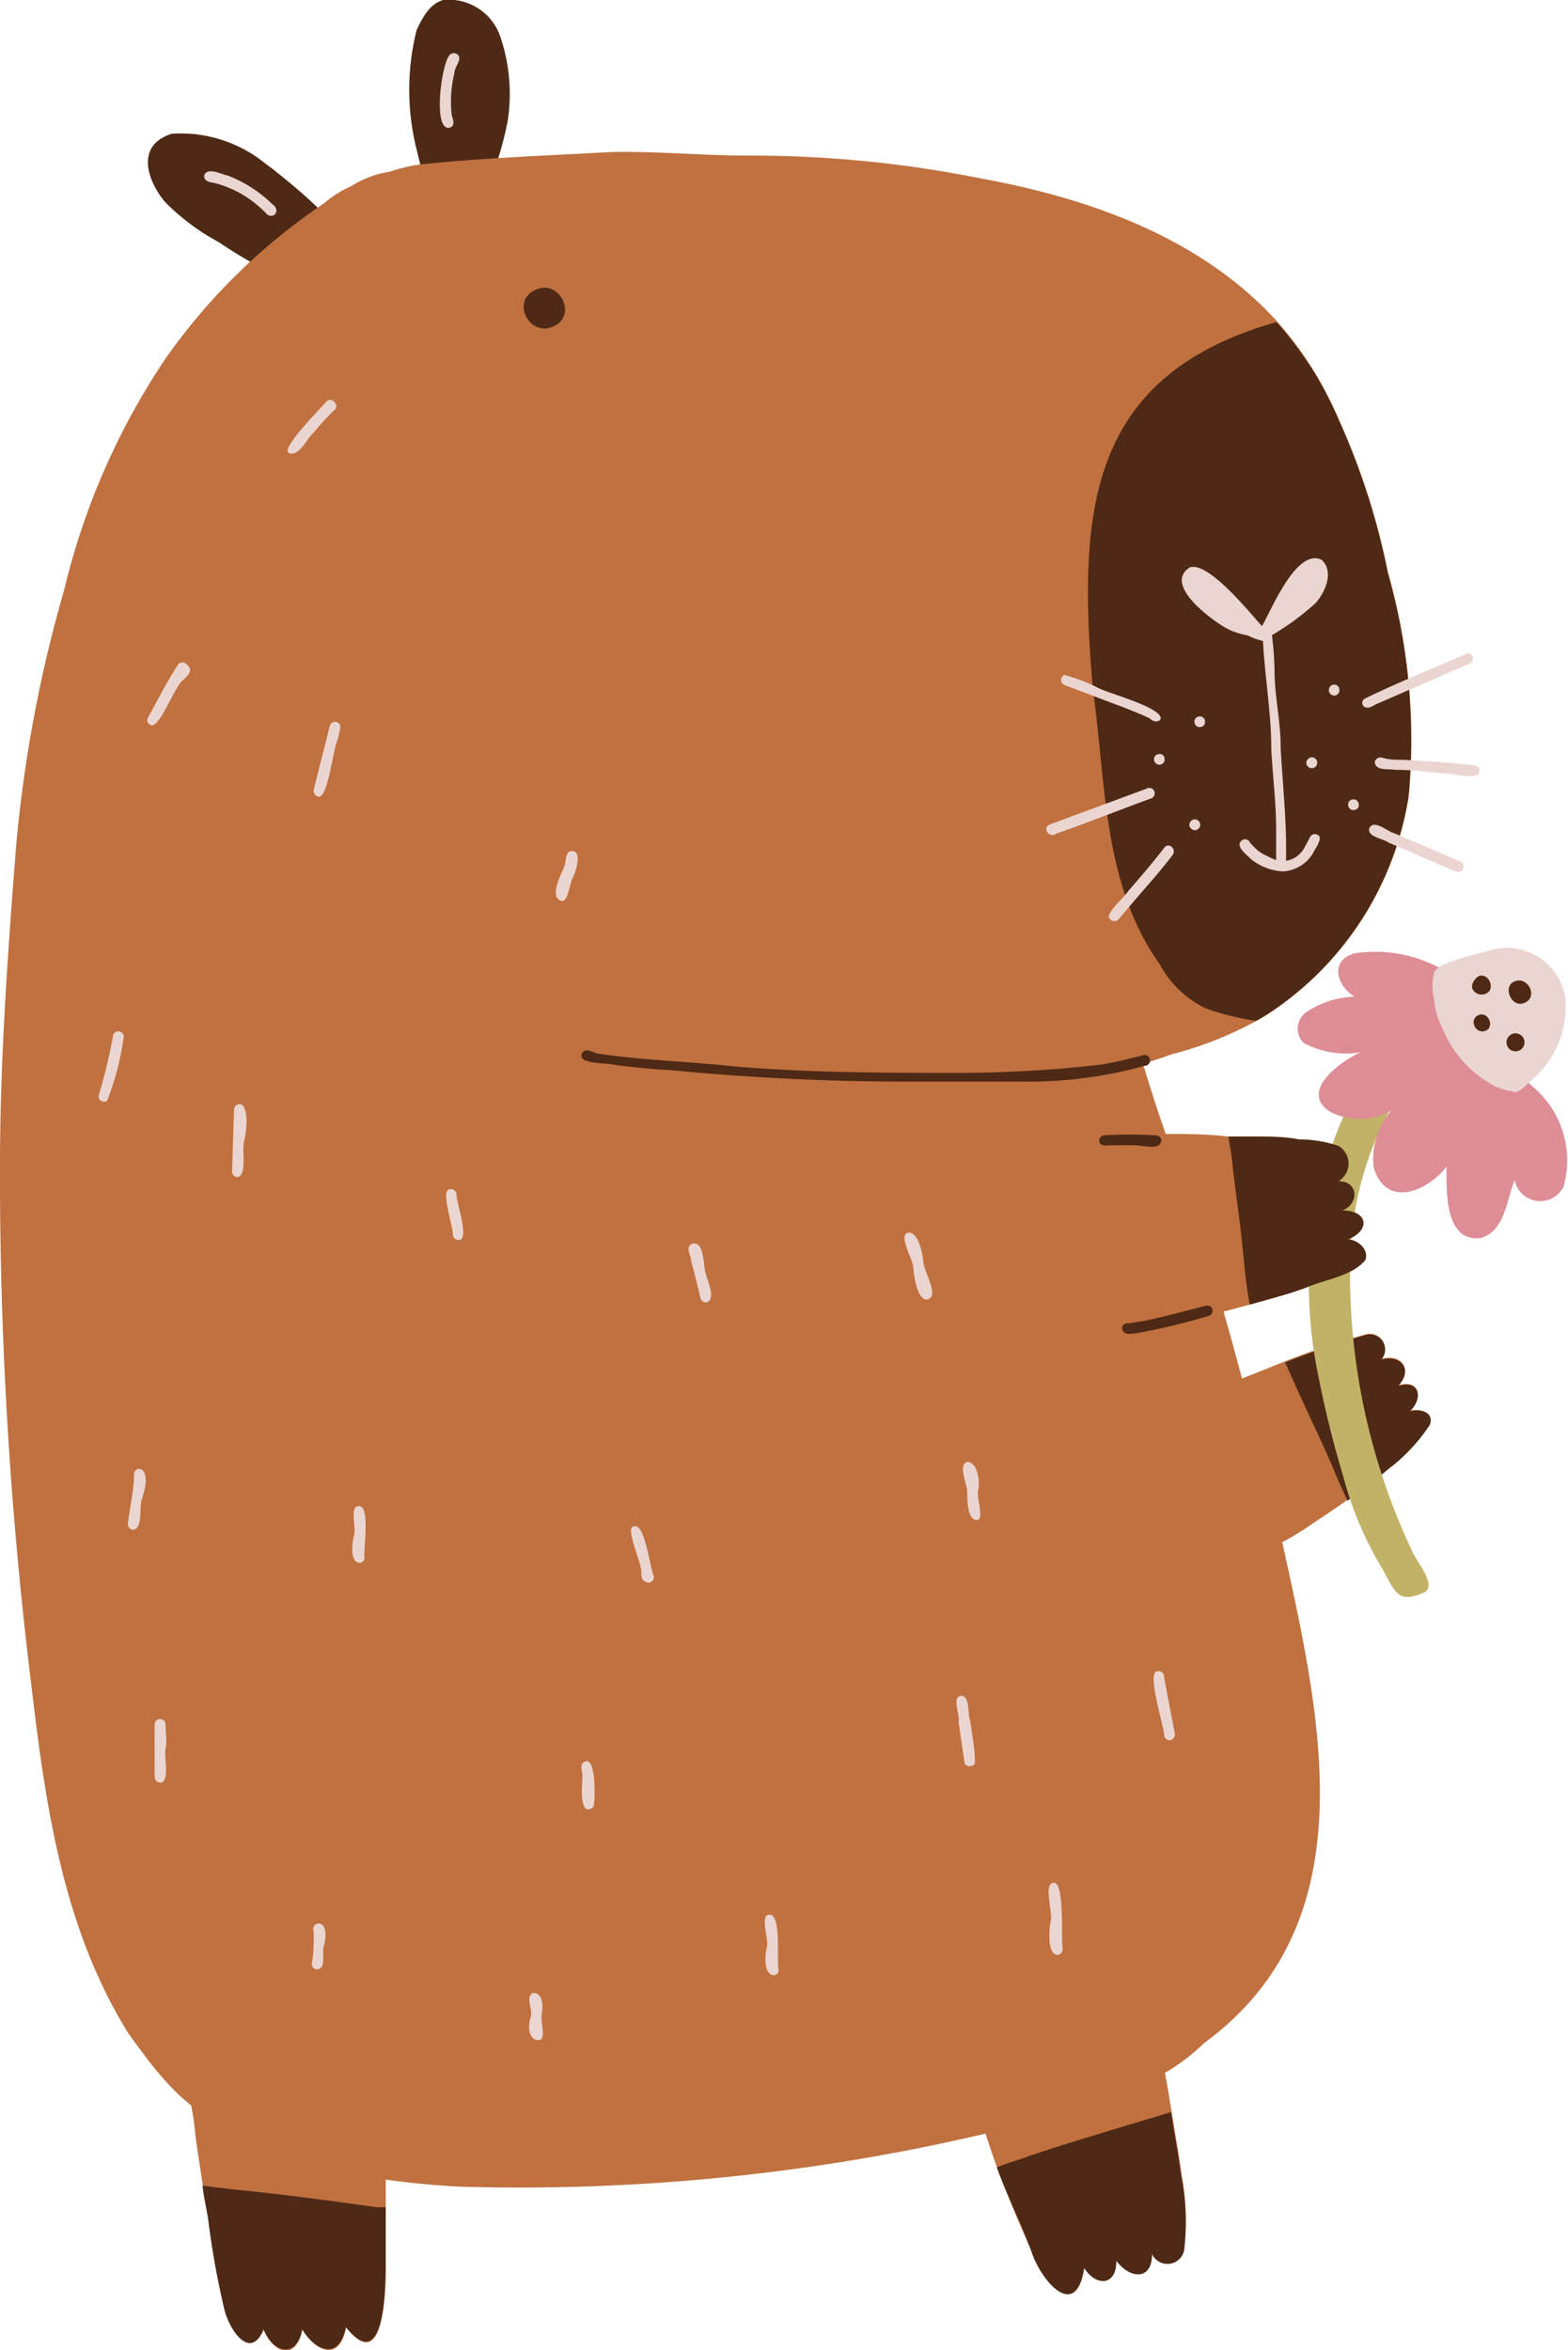 <?xml version="1.0" encoding="UTF-8"?> <svg xmlns="http://www.w3.org/2000/svg" viewBox="0 0 48.78 73.11"><defs><style>.cls-1{fill:#4e2915;}.cls-2{fill:#ebd5d0;}.cls-3{fill:#c0713f;}.cls-4{fill:#c1b267;}.cls-5{fill:#de8d96;}</style></defs><g id="Слой_2" data-name="Слой 2"><g id="Слой_1-2" data-name="Слой 1"><path class="cls-1" d="M5.35,4.16c-1.12.34-.8,1.42-.22,2.12A7,7,0,0,0,6.8,7.53a14.42,14.42,0,0,0,1.72,1,.57.57,0,0,0,.75-.16c.18-.19,1.25-.73,1-1,1,.06-1.8-2.14-2-2.27A4.18,4.18,0,0,0,5.35,4.16Z"></path><path class="cls-1" d="M13.79,0c-.43.12-.66.57-.83.94a7.63,7.63,0,0,0,0,3.71c.42,1.72.36,1.45,2,1.24.36,0,.81-1.88.85-2.24a5.51,5.51,0,0,0-.25-2.52A1.69,1.69,0,0,0,13.79,0Z"></path><path class="cls-2" d="M6.35,5.47c0,.2.23.2.35.23a3.39,3.39,0,0,1,1.07.5,3.64,3.64,0,0,1,.55.48c.24.14.39-.17.17-.31a4.07,4.07,0,0,0-1.41-.91C6.88,5.42,6.43,5.18,6.35,5.47Z"></path><path class="cls-2" d="M14,1.7c-.26.21-.56,2.42,0,2.27.19-.08.07-.28.05-.42a3.72,3.72,0,0,1,.09-1.29c0-.19.24-.39.11-.55A.18.18,0,0,0,14,1.7Z"></path><path class="cls-3" d="M1,52.63C1.43,56.29,2,60.07,4,63.27q.2.28.42.57a9.91,9.91,0,0,0,1.16,1.35l.37.32a8.84,8.84,0,0,1,.13.94c.07.52.15,1,.23,1.54,0,.32.11.65.17,1A26,26,0,0,0,7,71.89c.15.57.79,1.55,1.21.58.28.75,1,1,1.2,0,.45.73,1.16,1,1.36-.07C12,74,12,71.09,12,70.33c0-.54,0-1.09,0-1.64,0-.29,0-.58,0-.88.77.11,1.54.18,2.3.22a63.43,63.43,0,0,0,16.36-1.65c.11.34.22.68.34,1,.33.91.71,1.8,1.1,2.68s1.37,2.1,1.62.45c.39.56,1,.59,1-.22.42.56,1.06.62,1.11-.21a.53.53,0,0,0,1-.13,7.35,7.35,0,0,0-.07-2.29c-.06-.47-.14-.93-.22-1.4l-.09-.56c-.07-.41-.13-.81-.21-1.21a6.11,6.11,0,0,0,1.19-.9l.06-.05c5.11-3.77,3.58-10.18,2.4-15.56a8.69,8.69,0,0,0,.77-.46c.41-.28.84-.56,1.25-.85s.88-.64,1.29-1a5.47,5.47,0,0,0,1.27-1.36c.15-.39-.33-.5-.62-.42.42-.4.32-1-.36-.79.45-.52.1-1-.53-.82a.47.47,0,0,0-.5-.76,24.46,24.46,0,0,0-2.5.84l-1.32.53c-.19-.69-.37-1.38-.57-2.06-.49-1.71-1-3.41-1.64-5.09-.06-.16-.12-.32-.17-.48-.23-.64-.43-1.28-.63-1.92,0-.06-.06-.15-.1-.26.36-.05.92-.3,1.08-.32a11.67,11.67,0,0,0,2.48-1,6.49,6.49,0,0,0,.62-.39,9.91,9.91,0,0,0,4.12-6.62,19,19,0,0,0-.65-6.94,22,22,0,0,0-1.52-4.74,12.57,12.57,0,0,0-.61-1.23A11.2,11.2,0,0,0,39.73,10C37.39,7.43,34,6.19,30.51,5.55a36.4,36.4,0,0,0-7.29-.71c-1.4,0-2.79-.14-4.19-.11-2,.11-4,.18-6,.39a5.59,5.59,0,0,0-.9.22,3.18,3.18,0,0,0-1.22.46,3.36,3.36,0,0,0-.8.5L10,6.38a18.88,18.88,0,0,0-4.84,4.76A22.07,22.07,0,0,0,2,18.34a42.15,42.15,0,0,0-1.5,8C.24,29.65,0,33,0,36.26A129.7,129.7,0,0,0,1,52.63Z"></path><path class="cls-1" d="M42.47,41.54a.47.47,0,0,1,.5.76c.63-.16,1,.3.53.82.68-.2.78.39.36.79.29-.08.77,0,.62.42a5.47,5.47,0,0,1-1.27,1.36c-.41.35-.85.68-1.29,1-.12-.26-.24-.52-.35-.78-.31-.76-.66-1.47-1-2.22-.2-.42-.39-.86-.59-1.3A24.46,24.46,0,0,1,42.47,41.54Z"></path><path class="cls-4" d="M42.71,33.23a2.4,2.4,0,0,0-.58.82,11.54,11.54,0,0,0-.91,2.28A13.62,13.62,0,0,0,41,42.74a32.47,32.47,0,0,0,.79,3.2A10.88,10.88,0,0,0,43,48.8c.39.68.46,1.15,1.35.72.33-.28-.34-1-.43-1.29A20.13,20.13,0,0,1,42,39.57a10.33,10.33,0,0,1,1.34-5.22,5.64,5.64,0,0,1,.43-.68.16.16,0,0,0,.1-.15c0-.2-.14-.26-.31-.27A2.08,2.08,0,0,0,42.71,33.23Z"></path><path class="cls-5" d="M42.14,29.66c-.78.22-.57,1,0,1.35a2.8,2.8,0,0,0-1.44.44.63.63,0,0,0-.14,1,2.78,2.78,0,0,0,1.76.29c-.64.29-1.93,1.24-.92,1.86a2,2,0,0,0,1.88-.05,2.35,2.35,0,0,0-.55,1.75c.37,1.3,1.65.79,2.27,0,0,.77-.06,2.34,1.06,2.22.76-.22.81-1.19,1.06-1.81a.81.81,0,0,0,1.52.21,3,3,0,0,0-1-3.15,4,4,0,0,0-1.22-.86,1.39,1.39,0,0,1-.9-.94,2.21,2.21,0,0,1-.2-.87c0-.22.08-.51-.06-.69A4.24,4.24,0,0,0,42.14,29.66Z"></path><path class="cls-1" d="M18.09,32.82c-.07.3.86.24,1.08.32.55.06,1.11.13,1.66.15a76,76,0,0,0,7.69.36c1.08,0,2.16,0,3.23,0a13.59,13.59,0,0,0,3.86-.49.17.17,0,1,0,0-.34c-.46.11-.94.24-1.42.31a40.88,40.88,0,0,1-4.14.25c-2.4,0-4.8,0-7.19-.2-1.44-.16-2.88-.19-4.31-.41C18.42,32.71,18.14,32.58,18.09,32.82Z"></path><path class="cls-1" d="M34,21.45c-.48-5.58-.15-9.76,5.71-11.43a11.2,11.2,0,0,1,1.33,1.82,12.57,12.57,0,0,1,.61,1.23,22,22,0,0,1,1.52,4.74,19,19,0,0,1,.65,6.94,9.91,9.91,0,0,1-4.12,6.62,6.49,6.49,0,0,1-.62.39,7.84,7.84,0,0,1-1.57-.39A3.17,3.17,0,0,1,36.08,30C34.3,27.51,34.41,24.34,34,21.45Z"></path><path class="cls-2" d="M38.09,19.51c-.47-.28-1.9-1.34-1.07-1.86.58-.18,1.85,1.4,2.24,1.83.3-.52,1.08-2.45,1.86-2.06.39.37.11,1-.19,1.34a8,8,0,0,1-1.36,1,10.29,10.29,0,0,1,.08,1.1c0,.81.2,1.61.19,2.42.06,1,.15,1.93.17,2.9v.6a.78.78,0,0,0,.58-.43c.06-.1.11-.2.16-.3a.17.17,0,0,1,.31,0c0,.18-.14.34-.21.49a1.17,1.17,0,0,1-.93.57,1.72,1.72,0,0,1-1-.38c-.14-.14-.56-.45-.24-.61a.17.17,0,0,1,.21.1,3,3,0,0,0,.25.25,1.46,1.46,0,0,0,.3.17,2.06,2.06,0,0,0,.26.12c0-.13,0-.29,0-.39s0-.4,0-.6c0-.82-.11-1.64-.15-2.46,0-1.12-.2-2.24-.26-3.37a1.84,1.84,0,0,1-.47-.17C38.55,19.72,38.31,19.64,38.09,19.51Z"></path><path class="cls-2" d="M37.16,22.47a.16.16,0,0,0,.18.15.16.16,0,0,0,.15-.17.16.16,0,0,0-.17-.16A.16.16,0,0,0,37.16,22.47Z"></path><path class="cls-2" d="M35.9,23.63a.17.17,0,0,0,.18.16.16.16,0,0,0,.15-.18.15.15,0,0,0-.17-.15A.16.16,0,0,0,35.9,23.63Z"></path><path class="cls-2" d="M37,25.67a.18.18,0,0,0,.18.16.18.18,0,0,0,.16-.18.18.18,0,0,0-.18-.16A.18.18,0,0,0,37,25.67Z"></path><path class="cls-2" d="M41.34,21.48a.17.17,0,0,0,.18.16.17.17,0,0,0,.15-.18.16.16,0,0,0-.17-.16A.17.17,0,0,0,41.34,21.48Z"></path><path class="cls-2" d="M40.64,23.74a.17.17,0,1,0,.16-.18A.18.18,0,0,0,40.64,23.74Z"></path><path class="cls-2" d="M41.94,25.05a.16.16,0,0,0,.18.15.15.15,0,0,0,.15-.17.16.16,0,0,0-.18-.16A.16.16,0,0,0,41.94,25.05Z"></path><path class="cls-2" d="M33.11,21a.17.17,0,0,0,0,.31l1.08.41c.53.2,1.07.39,1.58.63.1.12.31.13.34,0,0-.35-1.6-.77-1.93-.94A5.3,5.3,0,0,0,33.11,21Z"></path><path class="cls-2" d="M35.66,24.54l-3,1.11c-.26.12,0,.44.19.29,1-.35,2-.75,2.93-1.09A.17.17,0,1,0,35.66,24.54Z"></path><path class="cls-2" d="M36.23,26.36c-.35.46-.74.91-1.12,1.35h0c-.19.27-.5.49-.62.79a.18.18,0,0,0,.29.12l.7-.82c.34-.39.68-.78,1-1.2C36.61,26.42,36.37,26.2,36.23,26.36Z"></path><path class="cls-2" d="M45.66,20.32c-1.07.48-2.18.91-3.23,1.43a.16.16,0,0,0,0,.23c.12.09.26,0,.38-.07l2.94-1.28A.17.17,0,0,0,45.66,20.32Z"></path><path class="cls-2" d="M42.77,23.69c0,.31.43.22.63.26.54,0,1.08.07,1.62.12.23,0,1,.22,1-.07a.17.17,0,0,0-.14-.19c-.73-.08-1.47-.13-2.2-.17-.23,0-.46,0-.69-.07A.19.19,0,0,0,42.77,23.69Z"></path><path class="cls-2" d="M42.6,25.76c-.08.28.42.32.59.45l2.11.91a.17.17,0,0,0,.12-.32l-2.05-.88C43.15,25.87,42.76,25.48,42.6,25.76Z"></path><path class="cls-1" d="M16.7,9c-.83.31-.26,1.5.51,1.16S17.41,8.7,16.7,9Z"></path><path class="cls-1" d="M32,67.08c1.47-.49,2.95-.92,4.43-1.37l.09.56c.08.47.16.93.22,1.4A7.35,7.35,0,0,1,36.84,70a.53.53,0,0,1-1,.13c0,.83-.69.77-1.11.21,0,.81-.66.78-1,.22-.25,1.65-1.31.44-1.62-.45s-.77-1.77-1.1-2.68C31.39,67.27,31.83,67.16,32,67.08Z"></path><path class="cls-1" d="M7.29,68.12c1.47.14,3,.35,4.43.55l.28,0c0,.55,0,1.1,0,1.64,0,.76,0,3.64-1.24,2.09-.2,1-.91.8-1.36.07-.17.93-.92.73-1.2,0-.42,1-1.06,0-1.21-.58A26,26,0,0,1,6.47,69c-.06-.32-.12-.65-.17-1Z"></path><path class="cls-3" d="M34.11,35.6a.17.17,0,0,1,0-.07.34.34,0,0,1,.05-.14,14.63,14.63,0,0,1,2.1-.11c.65,0,1.3,0,1.95.08l.82,0c.46,0,.91,0,1.37.09a3.87,3.87,0,0,1,1.23.2.64.64,0,0,1,0,1.1c.63,0,.65.7.12.91.8,0,.89.62.17.9.3,0,.68.32.54.65-.41.48-1.17.58-1.74.81s-1.23.39-1.85.57l-.78.21c-.78.2-1.56.38-2.35.53-.17,0-.51.18-.68.11a.18.18,0,0,1-.17-.11A13.47,13.47,0,0,1,34.43,39,27.87,27.87,0,0,1,34.11,35.6Z"></path><path class="cls-1" d="M37.52,40.62c-.63.16-1.27.34-1.9.47l-.51.08a.17.17,0,0,0-.2.13c0,.28.32.19.49.17a20.72,20.72,0,0,0,2.2-.53A.16.16,0,0,0,37.52,40.62Z"></path><path class="cls-1" d="M34.2,35.49c0,.2.26.14.39.14h.73c.22,0,.8.18.81-.16a.18.18,0,0,0-.19-.15,14.06,14.06,0,0,0-1.59,0A.16.16,0,0,0,34.2,35.49Z"></path><path class="cls-1" d="M38.22,35.36l.82,0c.46,0,.91,0,1.37.09a3.87,3.87,0,0,1,1.23.2.64.64,0,0,1,0,1.1c.63,0,.65.7.12.91.8,0,.89.62.17.9.3,0,.68.32.54.65-.41.48-1.17.58-1.74.81s-1.23.39-1.85.57c-.16-.84-.2-1.7-.31-2.55s-.19-1.41-.26-2.12C38.27,35.73,38.24,35.53,38.22,35.36Z"></path><path class="cls-2" d="M44.61,31.07a1.71,1.71,0,0,1,0-.78c0-.32,1.39-.63,1.64-.69A1.84,1.84,0,0,1,48.69,31a3,3,0,0,1-1,2.57c-.15.1-.45.51-.65.38a1.69,1.69,0,0,1-.76-.29A3.46,3.46,0,0,1,44.88,32,2.42,2.42,0,0,1,44.61,31.07Zm0-.68,0,0a.14.14,0,0,1,0-.06Z"></path><path class="cls-1" d="M46,31.58c-.32.13-.1.61.21.49S46.29,31.45,46,31.58Z"></path><path class="cls-1" d="M47.16,30.52c-.45.11-.16.87.27.68S47.54,30.4,47.16,30.52Z"></path><path class="cls-1" d="M46,30.37c-.12.08-.25.25-.19.4a.32.32,0,0,0,.51.08c.17-.22-.06-.58-.32-.48Z"></path><path class="cls-1" d="M47,32.19a.28.28,0,1,0,.36.42A.28.28,0,0,0,47,32.19Z"></path><path class="cls-2" d="M10.17,12.48C10,12.68,8.67,14,9,14.1s.56-.49.76-.64a7.51,7.51,0,0,1,.66-.72C10.55,12.6,10.33,12.34,10.17,12.48Z"></path><path class="cls-2" d="M5.52,20.71c-.34.52-.62,1.08-.92,1.62a.16.16,0,0,0,.07.22c.26.19.75-1.16,1-1.37s.33-.36.13-.52A.17.17,0,0,0,5.52,20.71Z"></path><path class="cls-2" d="M10.26,22.58c-.16.66-.34,1.32-.5,2a.18.18,0,0,0,.13.2c.3.12.47-1.44.59-1.7a2.68,2.68,0,0,0,.11-.49A.17.17,0,0,0,10.26,22.58Z"></path><path class="cls-2" d="M3.51,32.26a16.62,16.62,0,0,1-.44,1.82.17.17,0,0,0,.26.17,8.49,8.49,0,0,0,.52-2A.17.17,0,0,0,3.51,32.26Z"></path><path class="cls-2" d="M7.28,34.51l-.06,1.93a.17.17,0,0,0,.15.18c.33,0,.15-.86.22-1.1s.18-1.13-.13-1.17A.18.18,0,0,0,7.28,34.51Z"></path><path class="cls-2" d="M4.17,45.85c0,.52-.13,1-.19,1.56a.17.17,0,0,0,.15.18c.32,0,.2-.71.28-.94s.26-.87-.06-.95A.16.16,0,0,0,4.17,45.85Z"></path><path class="cls-2" d="M11.14,46.86c-.26,0-.06.69-.12.89s-.15.82.14.87a.16.16,0,0,0,.18-.15C11.3,48.19,11.54,46.79,11.14,46.86Z"></path><path class="cls-2" d="M14,37c-.32,0,.11,1.17.09,1.44a.19.19,0,0,0,.2.14c.32-.06-.1-1.17-.09-1.45A.17.17,0,0,0,14,37Z"></path><path class="cls-2" d="M17.68,26.51c-.1.14-.07.33-.14.49s-.42.82-.14,1,.3-.49.42-.7S18.15,26.32,17.68,26.51Z"></path><path class="cls-2" d="M21.5,38.71c-.18.13,0,.34,0,.51.1.39.2.77.29,1.16a.18.18,0,0,0,.19.14c.32-.11,0-.71-.05-1S21.88,38.56,21.5,38.71Z"></path><path class="cls-2" d="M19.7,47.5c-.25,0,.24,1.11.25,1.36s0,.27.13.35a.17.17,0,0,0,.26-.17C20.22,48.79,20.05,47.29,19.7,47.5Z"></path><path class="cls-2" d="M28.24,38.35c-.3.09.16.83.17,1.07s.14,1.12.47,1-.13-.86-.15-1.12S28.58,38.3,28.24,38.35Z"></path><path class="cls-2" d="M29.88,52.76c-.28.08,0,.59-.06.81L30,54.8c0,.22.37.18.33,0,0-.41-.09-.83-.14-1.23h0C30.09,53.32,30.19,52.73,29.88,52.76Z"></path><path class="cls-2" d="M36,52c-.34,0,.22,1.74.22,2a.17.17,0,0,0,.19.14.19.19,0,0,0,.14-.2c-.12-.62-.24-1.23-.35-1.85A.17.17,0,0,0,36,52Z"></path><path class="cls-2" d="M23.92,59.57c-.28,0,0,.8-.06,1s-.12.85.2.88a.15.15,0,0,0,.16-.17C24.16,61,24.32,59.5,23.92,59.57Z"></path><path class="cls-2" d="M18.22,54.8c-.21.05-.11.28-.1.43s-.15,1.35.33,1C18.53,56.1,18.55,54.68,18.22,54.8Z"></path><path class="cls-2" d="M9.76,60.09c0,.34,0,.68-.06,1a.17.17,0,0,0,.15.18c.31,0,.16-.49.22-.71s.09-.45,0-.62A.17.17,0,0,0,9.76,60.09Z"></path><path class="cls-2" d="M4.81,53.68c0,.54,0,1.08,0,1.62a.18.18,0,0,0,.18.16c.3,0,.11-.84.16-1.05s0-.52,0-.78A.17.17,0,0,0,4.81,53.68Z"></path><path class="cls-2" d="M16.59,62c-.27.1,0,.53-.08.75s-.1.68.21.72.09-.54.13-.77S16.92,62,16.59,62Z"></path><path class="cls-2" d="M30.09,45.48c-.3.09,0,.69,0,.93s0,.85.28.88,0-.68.06-.92S30.43,45.49,30.09,45.48Z"></path><path class="cls-2" d="M32.75,58.58c-.28.06,0,.91-.06,1.17s-.11,1.07.21,1.07a.18.18,0,0,0,.16-.18C33,60.34,33.14,58.46,32.75,58.58Z"></path></g></g></svg> 